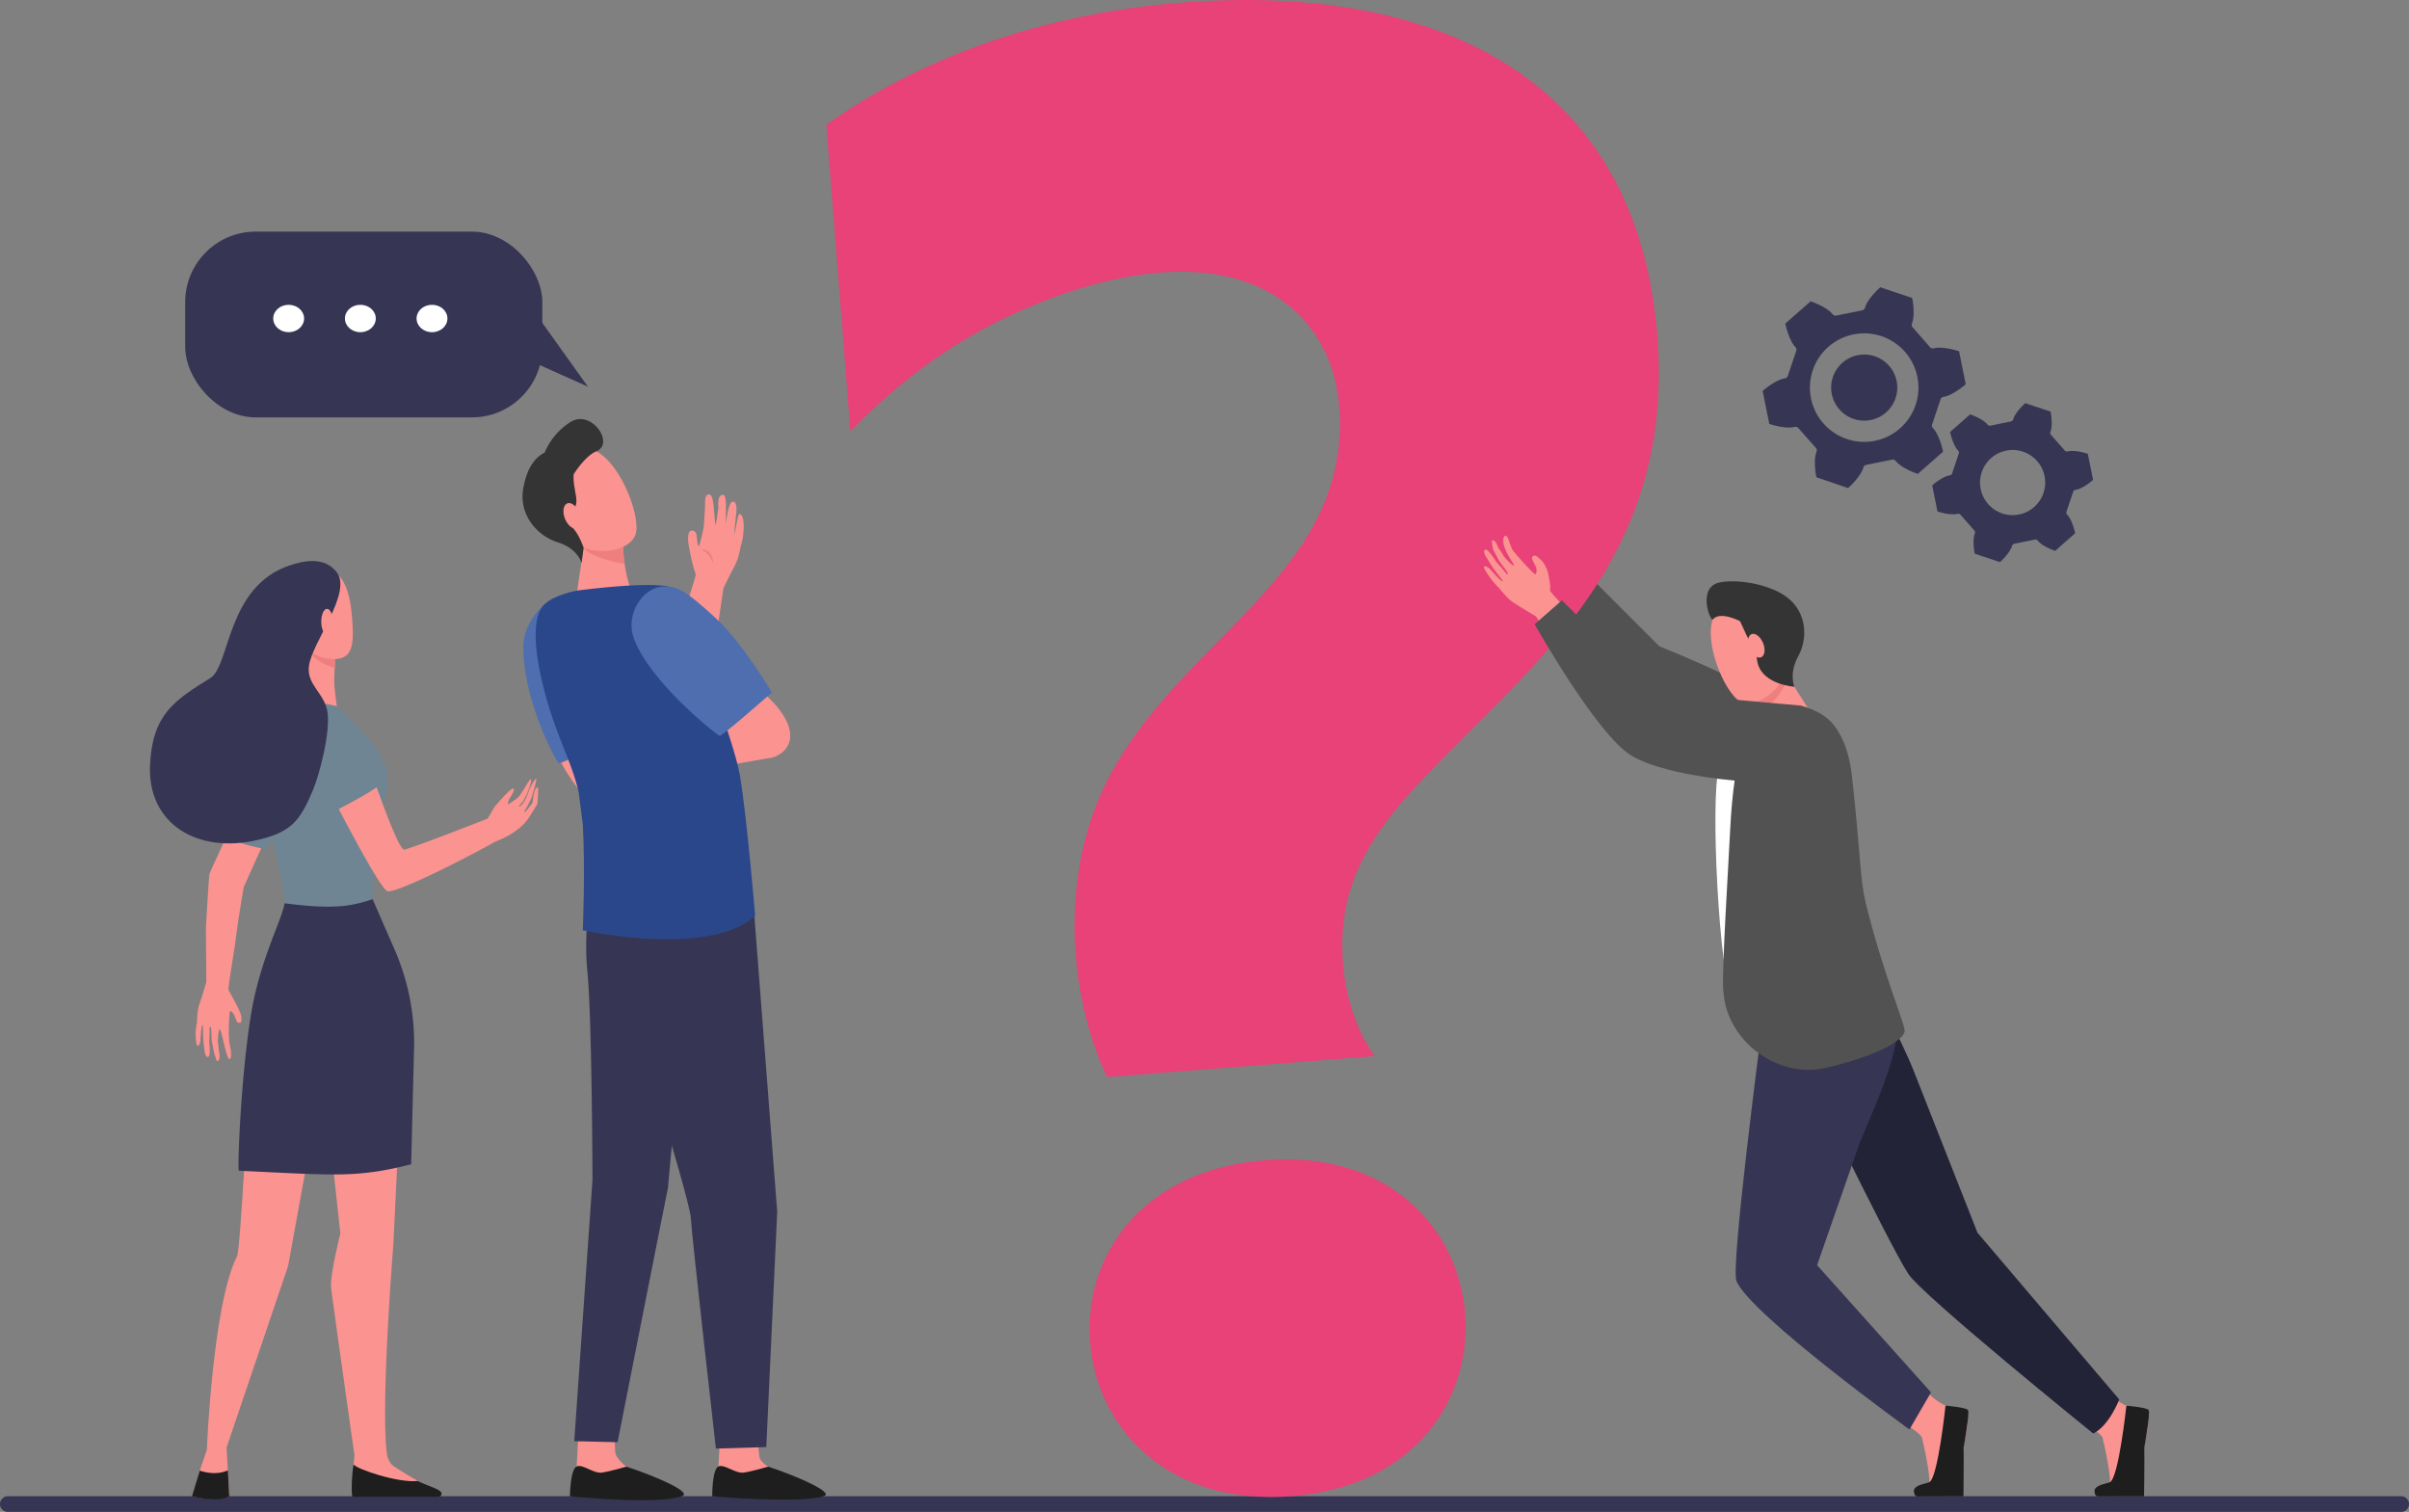 <svg xmlns="http://www.w3.org/2000/svg" viewBox="0 0 1717.5 1077.82"><rect x="0" y="0" width="1717.5" height="1077.82" fill="#808080" stroke="none"/><defs><style>.cls-1{fill:#373554;}.cls-2{fill:#fb9390;}.cls-3{fill:#6f8593;}.cls-4{fill:#ef7f7f;}.cls-5{fill:#f7a491;}.cls-6{fill:#1e1e1e;}.cls-7{fill:#f47458;}.cls-8{fill:#535252;}.cls-9{fill:#fff;}.cls-10{fill:#232338;}.cls-11{fill:#343435;}.cls-12{fill:#e84278;}.cls-13{fill:#4e6eaf;}.cls-14{fill:#2b478b;}</style></defs><g id="Calque_2" data-name="Calque 2"><g id="Calque_124" data-name="Calque 124"><path class="cls-1" d="M1711.89,1066.62H5.79A5.73,5.73,0,0,0,0,1071.85a5.6,5.6,0,0,0,5.59,6H1711.89a5.6,5.6,0,0,0,5.61-5.6h0A5.61,5.61,0,0,0,1711.89,1066.62Z"/><path class="cls-1" d="M1282.14,305.18a2.68,2.68,0,0,0-2.72-.82c-4.86,1.32-13.66-.64-18-2.17l-4.74-23.45c3.42-3.09,10.77-8.31,15.76-9a2.69,2.69,0,0,0,2.2-1.81l6-17.83a2.7,2.7,0,0,0-.65-2.77c-3.57-3.55-6.27-12.16-7.13-16.68l18-15.83c4.38,1.41,12.58,5.17,15.65,9.15a2.69,2.69,0,0,0,2.67,1l18.44-3.72a2.71,2.71,0,0,0,2.08-1.95c1.29-4.87,7.38-11.51,10.88-14.51l22.68,7.62c1,4.51,1.81,13.48-.1,18.14a2.72,2.72,0,0,0,.47,2.81L1376,247.47a2.72,2.72,0,0,0,2.73.82c4.86-1.32,13.65.64,18,2.16l4.73,23.46c-3.42,3.09-10.77,8.31-15.76,9a2.69,2.69,0,0,0-2.19,1.81l-6,17.83a2.71,2.71,0,0,0,.66,2.77c3.57,3.55,6.27,12.15,7.13,16.68l-18,15.83c-4.39-1.41-12.58-5.17-15.66-9.15a2.71,2.71,0,0,0-2.67-1l-18.44,3.73a2.69,2.69,0,0,0-2.07,2c-1.29,4.86-7.39,11.51-10.88,14.51L1295,340.23c-1-4.5-1.82-13.48.09-18.13a2.7,2.7,0,0,0-.47-2.81Zm51.6-5.75A23.57,23.57,0,1,0,1306,281,23.57,23.57,0,0,0,1333.74,299.43Zm3,14.81A38.68,38.68,0,1,0,1291.16,284,38.69,38.69,0,0,0,1336.73,314.24Z"/><path class="cls-1" d="M1434.5,389.16a2.13,2.13,0,0,1,1.64-1.54l14.6-2.95a2.11,2.11,0,0,1,2.11.79c2.44,3.15,8.93,6.12,12.4,7.24l14.21-12.53c-.68-3.59-2.82-10.4-5.64-13.21a2.12,2.12,0,0,1-.52-2.19l4.75-14.12a2.14,2.14,0,0,1,1.74-1.44c4-.53,9.77-4.67,12.47-7.11l-3.75-18.58c-3.44-1.2-10.41-2.75-14.26-1.71a2.15,2.15,0,0,1-2.16-.65L1462.24,310a2.14,2.14,0,0,1-.37-2.23c1.51-3.68.84-10.79.07-14.36l-18-6c-2.76,2.38-7.59,7.64-8.61,11.49a2.14,2.14,0,0,1-1.65,1.55l-14.6,3a2.15,2.15,0,0,1-2.11-.79c-2.44-3.15-8.93-6.13-12.4-7.25l-14.21,12.54c.68,3.58,2.82,10.39,5.65,13.21a2.13,2.13,0,0,1,.51,2.19l-4.74,14.12a2.13,2.13,0,0,1-1.74,1.43c-3.95.54-9.77,4.67-12.48,7.12l3.75,18.57c3.45,1.21,10.41,2.76,14.26,1.72a2.15,2.15,0,0,1,2.16.65l9.85,11.17a2.12,2.12,0,0,1,.38,2.22c-1.51,3.69-.84,10.8-.08,14.36l18,6C1428.65,398.27,1433.47,393,1434.5,389.16Zm5-22.39a23.22,23.22,0,1,1,18.16-27.36A23.22,23.22,0,0,1,1439.53,366.77Z"/><path class="cls-2" d="M164.53,748.42s-.8-3.9-1-5.22c-.19-1.54-.41-6.21-.41-6.21s0-16.31,1.2-16.21,2.77,2.89,3.12,3.9.87,2.15,1.22,3.15a2.08,2.08,0,0,0,2.68,1.23c1.28-.35.74-4.67.26-6.13-1.51-4.53-8-15.84-8.61-17.07-.74-1.45,4.46-29.73,5.47-39.56h0c2.14-16,5.13-32.44,5.37-34.13L202.43,569l-19.07-19.48s-32.7,69.65-33.93,73.32c-.59,1.74-2.66,39.31-2.64,39.31.14,18.57.32,34.93.27,38.07,0,0-2.7,9.36-4.76,15.21s-1.62,12.08-1.94,13.81a39.83,39.83,0,0,0-.51,13.57c.86,6.39,3-.09,3-.09s.55-12.14,1.51-11.94c.73.15,0,6.76.92,13.84.22,1.81.45,3.61.67,5.26.59,4.32,3.43,5.16,3.54.53a44,44,0,0,0-.23-6.28,35.76,35.76,0,0,1,.12-5.91c0-3.56,0-6.16.17-6.08s.7-.61,1,1.32c.36,2.31,0,7.4.83,10.75.45,1.91,1.15,5.94,1.15,5.94s1.85,6.41,2.24,6.39c2.12-.09,2.12-5.07,1.16-7.57a29.06,29.06,0,0,0-.63-6.13s.2-9,1.47-9c1.05,0,4.73,21.47,6.85,21.23C165.34,754.93,164.53,748.42,164.53,748.42Z"/><path class="cls-3" d="M190.82,605.59s-11.86-2.05-18.15-4.39c-8.39-3.12-13.91-5.85-13.91-5.85S168,555.94,179.46,532c4.75-9.9,9.55-14.67,16.25-15.81,0,0,14.12,9.27,13.56,31.61C209.14,553.06,190.82,605.59,190.82,605.59Z"/><path class="cls-2" d="M227.28,738l15.37,141.4s-7.51,29.9-6.61,38.4,16.71,119.93,16.71,119.93l-.67,6.25,0,18.46h58.65a262,262,0,0,1-29.86-17.08c-1.29-.84-4.25-3.52-5-8.85-4.65-34.35,4.55-148.92,4.55-148.92l7.25-149.13Z"/><path class="cls-2" d="M180.15,767.77c-3.31.87-8.41,122.45-11.15,127.83-17.39,34.17-21.53,138-21.53,138l-5.05,14.79L137,1066.55s17.36,4.76,26.47-.42l-1-17.88-.92-16.35,43.87-129.4,24-132Z"/><path class="cls-3" d="M267.4,532.26c-7.08-10-36.28-38.8-39.52-38.74-9.45.17-40.49.18-46.56,3.35l0,6.8a365.43,365.43,0,0,0,11.68,90c5.32,20.49,10.37,42.37,9.74,50.23l.15.14c18,17.86,46.28,16.45,62.71-3.1h0a373.56,373.56,0,0,1,2.46-41.65C272.06,568.18,285,557,267.4,532.26Z"/><path class="cls-2" d="M218.37,462.61s.81,20.25-1,27.94-4.13,8.26,11.05,10.59c6,.92,11.71,2.29,11.71,2.29s-1.56-11.28-1.8-16c-.38-7.84,1.76-32.06,1.76-32.06Z"/><path class="cls-4" d="M229.92,472.69a27,27,0,0,0,8.73,3.19c.52-9.57,1.49-20.55,1.49-20.55l-20.77,6.94A27.72,27.72,0,0,0,229.92,472.69Z"/><path class="cls-2" d="M223.18,405.86a26.51,26.51,0,0,0-13.45,12.62c-4.79,9.54-6.58,36.39,12.29,46.89,9.34,5.19,20.11,6.18,25.18,1.61s4.55-15,4-23.65C250.2,426.27,246.45,400.44,223.18,405.86Z"/><path class="cls-5" d="M209.28,439.56c1.07,4.48-.36,8.81-3.19,9.66s-6-2.08-7.07-6.57.36-8.8,3.19-9.66S208.21,435.08,209.28,439.56Z"/><path class="cls-6" d="M162.47,1048.18c-8,3.67-16.58,1.4-20.05.23l-5.56,18.21s17.49,5.18,26.59,0Z"/><path class="cls-7" d="M170.08,840s0,0,0,0Z"/><path class="cls-6" d="M251.46,1067.06h61c2.26-.21,2.81-2.11,2-3.28-1.61-2.41-8.73-4.17-16.72-8-14,1.52-43.45-8.44-45.66-11.79C250.79,1050.68,250.2,1066.77,251.46,1067.06Z"/><path class="cls-2" d="M373.91,578.32c1.19-1.64,5.14-9.67,5.14-9.67s4.1-13.76,3.25-13.58c-.51.11-2.19,2.06-4.19,6.22-1.23,2.55-2.57,7-3.83,9.2-2.22,3.86-4.7,5.47-4.09,4,.45-1.08,2-2,3.31-4.29,3.26-5.63,6.14-14.84,4.88-14.65-1.1.16-4.25,6.51-7.74,11.44-1.52,2.16-5.84,4.85-8.55,6.56a11.35,11.35,0,0,1,.55-3c.34-1.08,5.18-7.5,3.29-8.31s-13.42,13.1-13.42,13.1l-4.73,8.07-.42.31h0s-57.5,22.54-59.43,21.93c-4.52-1.43-20-46.22-20-46.22l-32.17,5.8c-.47-.25,33.82,66.66,40.21,69.95,5.61,2.88,65.38-28.26,76.61-34.92,15.46-6,21.5-13,24-16.66,1.35-1.95,6.53-10.41,6.53-10.41s1.11-11.73.27-11.83c-2.84-.35-3.62,10.71-3.62,10.71s-3.84,5.21-4.51,5.9C373.62,579.63,373.91,578.32,373.91,578.32Z"/><path class="cls-3" d="M215,520.36c-4.39,18.61,19,60.1,19,60.1s33.36-16.2,39.23-23.18c0,0-23-38-24.44-40.46-3.08-5.36-13.89-16.43-21.18-14.4C223,503.72,215,520.36,215,520.36Z"/><path class="cls-1" d="M220.3,474.48c2.5-17.08,30.81-51.87,19.88-66.4-8.85-11.76-24.28-8.25-34.11-4.86-44.58,15.33-42,71.37-56.09,80.14-25.51,15.88-41.21,25.78-43,61.58-2.18,42.45,33.88,64.13,77.24,53.75,23.32-5.59,29.5-13.22,38.84-35.24,4.22-9.92,12.72-40.88,10.39-56C231.32,493.91,218.3,488.23,220.3,474.48Z"/><path class="cls-2" d="M237.25,443.18c0,5.06-1.84,9.15-4.1,9.15s-4.1-4.09-4.1-9.15,1.84-9.15,4.1-9.15S237.25,438.13,237.25,443.18Z"/><path class="cls-1" d="M293.14,830l2.09-83.89a166,166,0,0,0-13.74-68.79L265.64,641a95.91,95.91,0,0,1-19.2,4.67c-14.66,1.69-29.08,0-43.66-1.71a10.64,10.64,0,0,1-.2,1.48c-2.64,12.35-17.38,39.9-23.58,77.54-7.05,42.73-9.69,106.64-8.8,111.65C237.57,837.65,253.63,840.08,293.14,830Z"/><path class="cls-8" d="M1132.38,410.06l50.74,50.75s96.63,37.78,107.43,61-9.72,22.13-32.39,18.89-86.91-43.19-86.91-43.19l-58.85-68Z"/><path class="cls-9" d="M1280.9,511.63l-12.55-4.46-24.29,11.34s-12.55,8.5-18.63,29.56,0,147,10.13,167.21S1280.9,511.63,1280.9,511.63Z"/><path class="cls-2" d="M1360.59,1016.58s8.92,5.75,9.66,8.39,7.27,31.26,4.82,34.58-11.41,1.71-7.93,4.12c2.63,1.83,19.59,3.22,30.44.3,3.16-.86,1.72-27.6,2.18-31.68.68-5.91,4.77-19.35,2.29-22.85-1.21-1.7-8.18-4.7-14.44-7.14-6.58-2.57-13.9-9.84-13.9-9.84Z"/><path class="cls-6" d="M1387.05,1002.07s-5.26,50.76-11.43,54.51c-1.64,1-10.31,1.74-11.11,5.88,0,.1-.2,4.25,2.43,4.35l32.89-.1s.35-25,.14-34.73c0,0,4.54-25,3.06-26.83S1387.05,1002.07,1387.05,1002.07Z"/><path class="cls-2" d="M1489.34,1016.58s8.92,5.75,9.66,8.39,7.27,31.26,4.82,34.58-11.41,1.71-7.93,4.12c2.63,1.83,19.59,3.22,30.44.3,3.16-.86,1.72-27.6,2.18-31.68.68-5.91,4.77-19.35,2.29-22.85-1.21-1.7-8.18-4.7-14.44-7.14-6.58-2.57-13.9-9.84-13.9-9.84Z"/><path class="cls-10" d="M1327.75,686.71s30.08,59.73,36.25,75.77l45.84,116.3L1510.93,997.7s-7.4,19.11-18.59,24.23c0,0-121.89-98.42-131.91-113.92-15.29-23.63-84.88-168.4-84.88-168.4l-12.93-27.85Z"/><path class="cls-1" d="M1255.05,686.07l.48,50.94S1233.77,903.38,1238,913.26c10.28,24.12,123.35,105.81,123.35,105.81l15.38-26.45-81.24-90.69,30.77-88.27c8.61-20.5,26.92-60.12,26.46-82.35-.4-19-38.17-63.24-38.17-63.24Z"/><path class="cls-8" d="M1301.22,761.35c30-6.81,54.2-17.39,56.68-25.75,1.13-3.78-15.58-41.78-27.87-92.52-4-16.57-3.29-32.13-9.72-90.15-1.36-12.31-6.46-38.11-25.52-44.76-6.7-2.33-10.43-2-10.43-2-.16,0-24.25.19-35.27,6.31-2.72,3.69-12.86,23.89-15.56,78.95-1.18,24-6,101.23-5,113.77.15,1.86.33,3.66.56,5.4C1233.41,743.88,1268.45,768.79,1301.22,761.35Z"/><path class="cls-2" d="M1248.26,550.08h.09c12.21-1.35,42.93-41.59,42.93-41.59l-.07-.12-19-30s-27.92,5.08-22.46,13.58,8.53,28.89,8.53,28.89c-.1.23-.22.52-.39.85C1256,525.85,1249.77,538.19,1248.26,550.08Z"/><path class="cls-4" d="M1249.81,491.94c-5.46-8.49,22.46-13.58,22.46-13.58l1.57,2.5a16.2,16.2,0,0,1-.78,5.7,36.48,36.48,0,0,1-17.8,19.61C1253.88,500.91,1252.05,495.42,1249.81,491.94Z"/><path class="cls-2" d="M1256.5,430.9c.6-.58,21.77,34.25,16.69,48.59s-22.19,25.77-32.35,20.66c-11.23-5.66-28.22-45.6-18-62.54S1256.5,430.9,1256.5,430.9Z"/><path class="cls-11" d="M1225.84,415.27c12.46-2.68,34.72,1,47.25,9.82,15.41,10.84,15.92,30.08,9,42.65s-2.77,21.84-2.77,21.84-21.65-1.36-26-16.1c-1.84-6.18.45-10.37-3.71-13.86-3.21-2.69-5.9-10.51-9.08-16.79,0,0-14-7.43-19.29-1.31C1219.36,443.61,1209.85,418.7,1225.84,415.27Z"/><path class="cls-2" d="M1247.37,462.32c1.89,4.55,5.57,7.35,8.22,6.24s3.25-5.68,1.35-10.23-5.57-7.34-8.22-6.24S1245.47,457.77,1247.37,462.32Z"/><path class="cls-6" d="M1516,1002.13s-5.41,50.7-11.58,54.45c-1.64,1-10.31,1.74-11.11,5.88,0,.1-.27,4.38,2.43,4.32l32.86-.07s.38-25,.17-34.73c0,0,4.54-25,3.06-26.83S1516,1002.13,1516,1002.13Z"/><path class="cls-12" d="M789.28,767.84C763.16,713.21,756,631.67,784.45,567c48-109.16,180-153.72,170.31-277.43-2.45-31.16-16.31-56.22-36.73-72.35-53.75-42.44-140.22-20-201.93,9.66Q657,255.29,606.28,307.44L589.11,88.94C663.19,36.37,752.84,8.88,842.31,1.85c183.34-14.41,324.92,54.36,339.33,237.75,13.14,167.26-99.89,241.36-175.71,325-42.09,46.41-51.6,82.16-48.34,123.58,1.68,21.41,9.71,47.84,22.62,64.69Zm131.64,298.8c-178.21,14-198.85-225.41-18.82-239.56C1079.43,813.15,1098.45,1052.69,920.92,1066.64Z"/><path class="cls-2" d="M1105.21,421.11c-.33-1.51.89-.32-1.38-12.13a22.12,22.12,0,0,0-4.36-8.91,20.29,20.29,0,0,0-4-3.54,2,2,0,0,0-3.23,1.89c.41,1.13,2.52,5,2.92,6.12s.6,3.88-.34,4.8-15.69-16-16.6-17.5a57,57,0,0,1-2.53-6.76s-1.29-4-2.86-3c-1,.67-2.16,4,.8,10.47,2.59,5.68,6.16,10.22,5.76,10.55-1.06.87-7.47-6.8-7.47-6.8a34.14,34.14,0,0,0-3.75-5.8c-1-2.84-2.7-6.37-4.52-5-.33.25.87,6.31.87,6.31s2.24,4,3.19,6c1.68,3.48,5.51,7.7,6.82,10,1.1,1.89,0,1.45,0,1.67s-1.72-1.94-4.24-5c-1.27-1.55-3-3-4.23-5.07a51.49,51.49,0,0,0-4.18-5.65c-3.32-4-5.09-1.27-2.56,2.91,1,1.59,2,3.32,3.11,5.06,4.2,6.78,9.39,12.08,8.89,12.72-.66.83-9.58-9.39-9.58-9.39s-6.29-4.19-2.55,2a63.59,63.59,0,0,0,9.26,11.92c1.48,1.29,5.43,7.36,11.22,11.05s15.21,9.26,15.21,9.26c1.07,1.3,3.83,5.54,7.64,11.53l14-16.91C1111.54,428.67,1105.44,422.16,1105.21,421.11Z"/><path class="cls-8" d="M1094.12,445l19.43-17,66.74,65.86s103.32,9.06,103.59,9.14l4.13,1.29c37.48,12.94,22,43.53,14.83,48.26-16.82,11-110.23,4.41-140.16-14.15C1138,523.07,1094.12,445,1094.12,445Z"/><path class="cls-2" d="M398.65,539.39a22.09,22.09,0,0,0,2.12,5.49c6.1,11.85,20.26,28.78,20.26,28.78l11-26.35s-1.78-8.27-4.88-20.1C416.53,530.16,406.45,531.87,398.65,539.39Z"/><path class="cls-13" d="M461.47,516.54s-61.12,28.09-63.09,27.55c-1.27-.35-25.07-42.85-25.32-82.83C372.94,442.8,390.9,420.59,411,425c10.09,2.22,9.93,5.21,24.86,28.37S461.47,516.54,461.47,516.54Z"/><path class="cls-2" d="M513.64,1020.11s-1.45,25.61-1.46,25.67c-.54,3.25-2.63,11.28-2.63,14.24,0,11.11,49.41-9.43,38.34-14.35-1-.45-6.26-3.82-6.59-7.6-.5-5.82-1.79-17.6-1.79-17.6Z"/><path class="cls-6" d="M547.76,1045.56s-11.6,3.4-17.54,4.25-13.78-6.3-18-4.37c-4.62,2.13-4.44,21.27-4.44,21.27s62.21,5.44,79.71-.19C594.44,1064.29,571.48,1053.48,547.76,1045.56Z"/><path class="cls-2" d="M412.54,1020.11s-1.45,25.61-1.45,25.67c-.54,3.25-2.64,11.28-2.64,14.24,0,11.11,49.42-9.43,38.35-14.35-1-.45-7.82-6.33-8.14-10.11-.51-5.83-.24-15.09-.24-15.09Z"/><path class="cls-6" d="M446.67,1045.56s-11.6,3.4-17.54,4.25-13.78-6.3-18-4.37c-4.63,2.13-4.81,21.27-4.81,21.27s62.5,6.35,80.08-.19C493.24,1064,470.39,1053.48,446.67,1045.56Z"/><path class="cls-2" d="M427.65,553.58l43.52-65.07c.18-.57.58-1.73,1.18-3.51,2.2-6.46,6.76-19.89,10.73-33.26l0-.14c1.25-4.68,3.9-12.82,6.46-20.71,2.84-8.77,6.37-19.64,6.5-21.49-.11-.32-.32-.89-.59-1.64-1.6-4.43-3.75-14.95-4.52-19.53-.48-2.92-1-10,2.28-10,5.1,0,2.67,7.07,5,11.49A116,116,0,0,0,501.81,375l.86-13.84c.16-1-.88-8.67,2.7-8.67h.17c3.22.25,3.15,8.37,4.48,22.09.43-1.58.85-3.48,1.17-5.23a53.09,53.09,0,0,1,1.09-7.24c-.65-3.83-.27-9.86,3.54-9.29,1.92.29,1.76,8.7,1.76,8.7,0,1.16-.13,10.06-.08,11.82.4-3,1.93-15.73,4.92-15.73,2.48,0,2.68,3.43,2.63,6.14,0,1.61-1.59,15.41-1.68,17,1.17-2.09,2.56-14.25,3.72-14.25,4.84,0,3.09,17.29,1.31,21.79a19.81,19.81,0,0,0-.55,2.41c-.61,3.08-1.62,8.24-4.15,12.87-3,5.55-7.23,14.37-7.87,15.72-.47,2.76-1.93,12.67-3.76,25.14-.79,5.33-1.64,11.18-2.54,17.24h0c-.16,1.32-1.07,5.49-4.51,21.13-4.71,21.41-5.2,22.33-5.41,22.73-2.05,3.86-49,71.87-51,74.77l-1.18,1.7Z"/><path class="cls-4" d="M508.6,401.82s-3.53-9.64-9.82-9.66a6.87,6.87,0,0,1,6.53,1.19C508.32,395.9,508.6,401.82,508.6,401.82Z"/><path class="cls-2" d="M417.13,383.19,411.53,421s21.35,18.29,33.79,14.43c10.44-3.23,3.28-17.8,3.28-17.8s-5.56-20.19-3.85-30.77S417.13,383.19,417.13,383.19Z"/><path class="cls-4" d="M421.15,394.62c5.36,2.7,15.93,6.38,24.17,7.27-.79-5.29-1.24-10.89-.57-15,.78-4.89-5-6-11.54-5.87-8.5.77-16.08,2.19-16.08,2.19l-1.08,7.27A17.68,17.68,0,0,0,421.15,394.62Z"/><path class="cls-2" d="M390.19,339.57c-.88,0,8.44,42.25,22.86,49.52s35.94,3.48,40-7.9c4.47-12.59-11.82-55.69-32.11-61.16S390.19,339.57,390.19,339.57Z"/><path class="cls-11" d="M406.88,300.76a47.7,47.7,0,0,0-18.59,21.91c-5.41,2.74-12,8.67-15.09,24.62-3.86,19.63,9.87,34.76,24.43,39.31s17,14.83,17,14.83l1.44-11.07s-3.24-9.63-8.11-14.45,2.31-11.85,2.94-17.58c.49-4.41-2.56-13-1.9-20.22,0,0,8.09-13.08,16.06-16.31C438.66,316.29,421.66,291.66,406.88,300.76Z"/><path class="cls-2" d="M413,365.69c1.89,4.88,1.12,9.72-1.72,10.82s-6.66-2-8.55-6.85-1.11-9.72,1.72-10.82S411.13,360.81,413,365.69Z"/><path class="cls-2" d="M466.74,554.63l84-14.61s-9.55-25.66-13-25.66-63.48,28-63.48,28l-4.78,10.23Z"/><path class="cls-1" d="M423.73,616.06s-8.37,43.22-5,76,3.68,149.15,3.68,149.15l-13,186.22,30.9.72S477,842,476.29,846.78s12.29-131.06,12.29-131.06L444.89,612Z"/><path class="cls-1" d="M431.93,614s-5.47,38.9,1.36,56,58.55,184.5,59.23,198.15,17.88,164.54,17.88,164.54l35.93-1.07,7.78-167.77L537.83,653,522,599.68Z"/><path class="cls-2" d="M411.53,421s8.86,6.2,17.12,5.48,20-8.85,20-8.85L447,411.76s-21.38-3.32-21.92-3S411.53,421,411.53,421Z"/><path class="cls-2" d="M506,513.09s31.76,32,46.09,26.52,20.27-24.12-14.71-51.43C506.05,463.74,506,513.09,506,513.09Z"/><path class="cls-14" d="M527.49,552.58c-4.72-27.39-38.91-112.62-41.64-128.32-1.33-7.64-19.77-7.81-37.34-6.81-18.55,1.05-37,3.56-37,3.56s-16.43,2.88-23.65,10.1-9.15,27.22,1.24,65.16c8.2,30,18.37,46.39,23.4,68.21,1,7.32,1.89,14.54,3,23,1.85,32.62,0,75.71,0,75.71S505,683,538.41,652.92C538.41,652.92,532.32,580.65,527.49,552.58Z"/><path class="cls-13" d="M550.29,493.69S515.2,524.6,513.15,524.6c-1.32,0-50.07-38.28-61.32-69.72-6.22-17.38,6.83-36.83,21.73-36.77,10.33.05,14.93,2.89,35.4,21.32S550.29,493.69,550.29,493.69Z"/><rect class="cls-1" x="132.02" y="165.11" width="254.64" height="132.46" rx="50.27"/><polygon class="cls-1" points="356.44 247.56 419.15 275.67 377.16 216.9 356.44 247.56"/><path class="cls-9" d="M216.8,227.05c0,5.4-4.91,9.77-11,9.77s-11-4.37-11-9.77,4.92-9.76,11-9.76S216.8,221.66,216.8,227.05Z"/><path class="cls-9" d="M267.91,227.05c0,5.4-4.92,9.77-11,9.77s-11-4.37-11-9.77,4.92-9.76,11-9.76S267.91,221.66,267.91,227.05Z"/><path class="cls-9" d="M319,227.05c0,5.4-4.92,9.77-11,9.77s-11-4.37-11-9.77,4.92-9.76,11-9.76S319,221.66,319,227.05Z"/></g></g></svg>